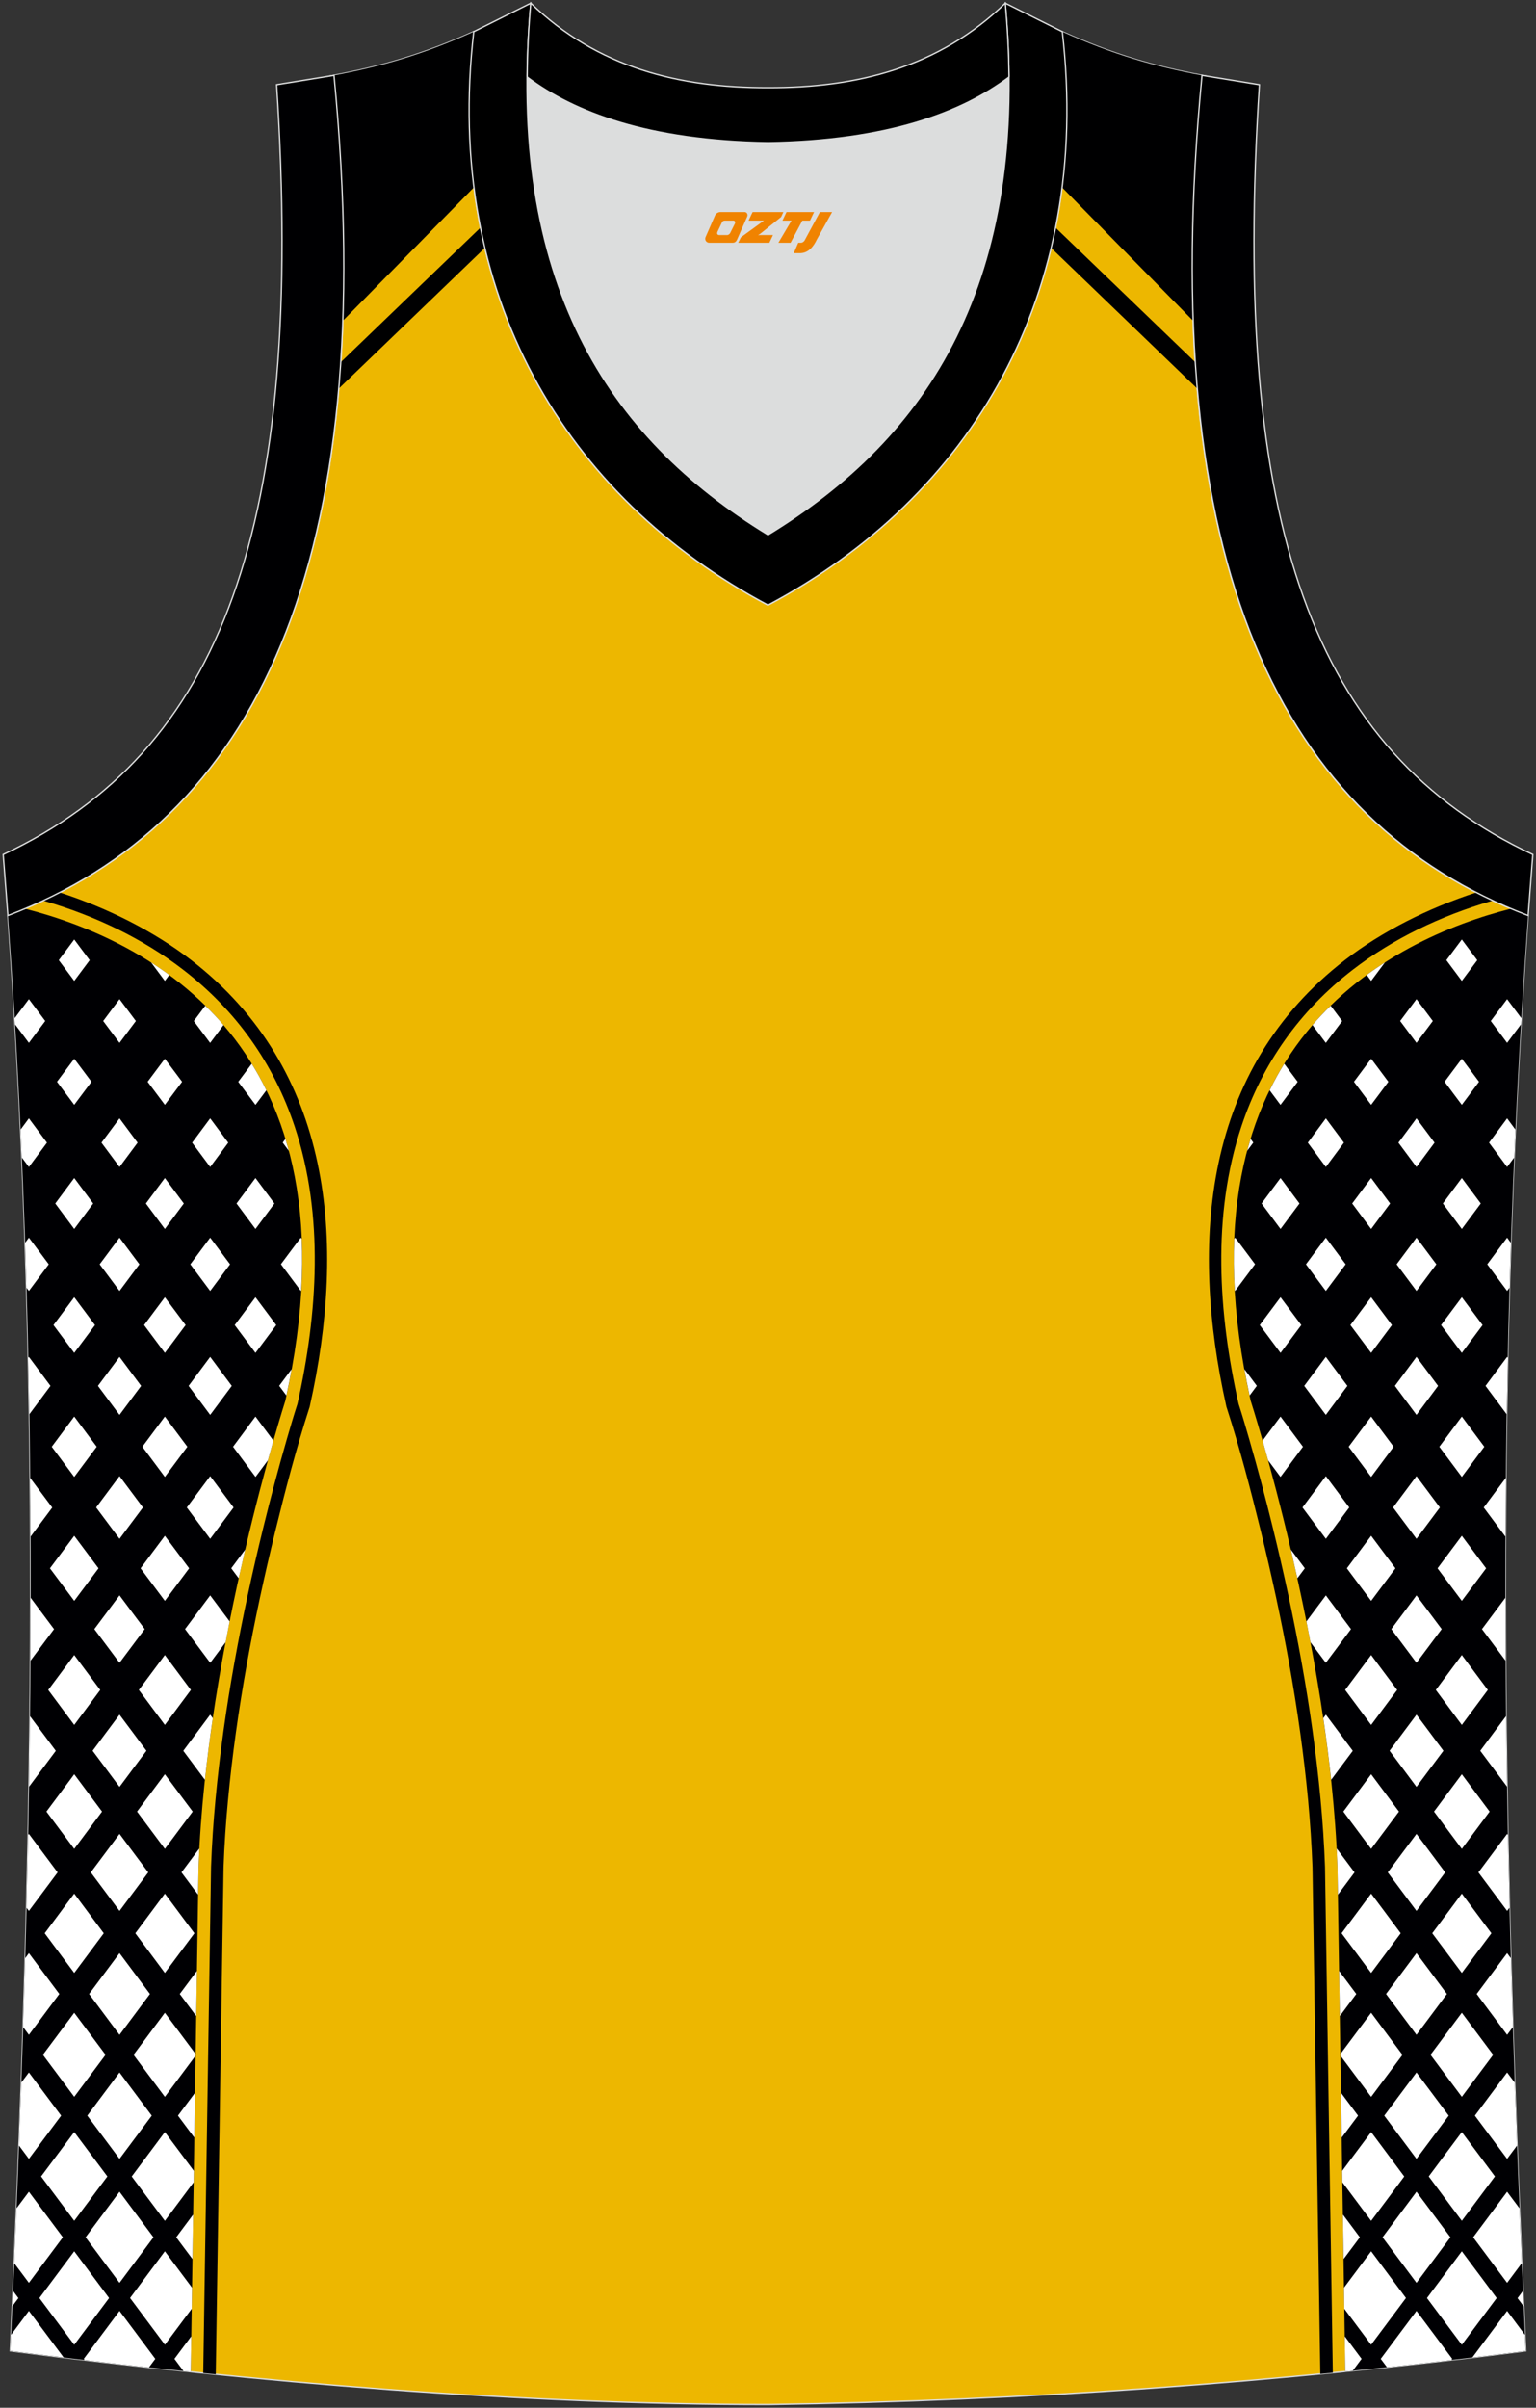 <?xml version="1.0" encoding="utf-8"?>
<!-- Generator: Adobe Illustrator 16.0.0, SVG Export Plug-In . SVG Version: 6.00 Build 0)  -->
<!DOCTYPE svg PUBLIC "-//W3C//DTD SVG 1.1//EN" "http://www.w3.org/Graphics/SVG/1.1/DTD/svg11.dtd">
<svg xmlns="http://www.w3.org/2000/svg" xmlns:xlink="http://www.w3.org/1999/xlink" version="1.1" id="图层_1" x="0px" y="0px" width="340.16px" height="532.91px" viewBox="0 0 340.16 532.91" enable-background="new 0 0 340.16 532.91" xml:space="preserve">
<rect x="0" y="0" width="340.16" height="532.91" fill="#333333" stroke="none"/>
<g>
	<path fill="#EDB700" stroke="#DCDDDD" stroke-width="0.3" stroke-miterlimit="22.926" d="M170.06,532.2c0.02,0,0.03,0,0.05,0   H170.06L170.06,532.2L170.06,532.2z M170.11,532.2c57.4-0.83,113.01-4.88,167.77-11.87c-4.79-104.03-7.35-208.91,0.52-317.69h-0.01   c-54.56-20.79-82.7-77.28-72.23-185.96h0.02c-10.65-2-19.75-4.62-30.94-9.67c6.7,58.04-20.2,103-65.17,126.92   C125.1,110.01,98.2,65.04,104.9,7.01c-11.19,5.04-20.28,7.67-30.94,9.67h0.02C84.46,125.36,56.31,181.85,1.76,202.64H1.75   c7.87,108.78,5.32,213.65,0.53,317.69C56.61,527.27,115.38,532.2,170.11,532.2z"/>
	<path fill="#000003" d="M49.51,413.3l-1.73,112.22c-0.92-0.09-1.84-0.19-2.77-0.28l1.73-112.01c0.18-5.01,0.52-10.01,0.99-15.01   c1.88-20.14,5.74-40.4,10.56-60.04c1.62-6.61,3.37-13.2,5.26-19.74c0.73-2.53,1.48-5.08,2.29-7.59l0.04-0.12l0.03-0.13   c4.44-19.9,5.89-41.59-0.63-61.21c-4.66-14.03-12.98-25.71-24.67-34.73c-9.02-6.96-19.54-11.93-30.44-15.15   c-0.2-0.06-0.39-0.12-0.59-0.17c1.24-0.58,2.46-1.18,3.67-1.8c10.62,3.45,20.86,8.61,29.06,14.93   c31.43,24.24,34.43,62.37,26.31,98.73l-0.06,0.25l-0.08,0.24c-2.86,8.86-5.29,18.12-7.5,27.14c-4.79,19.51-8.62,39.63-10.49,59.64   C50.02,403.42,49.68,408.36,49.51,413.3z"/>
	<path fill="#000003" d="M42.24,524.96l1.73-111.8C45.72,364.2,63.2,310.01,63.2,310.01l0,0c17.67-79.18-31.7-102.27-57.65-108.88   c-1.25,0.53-2.51,1.04-3.78,1.53H1.76C9.63,311.44,7.08,416.3,2.29,520.35C15.38,522.01,28.74,523.56,42.24,524.96z"/>
	<path fill="#000003" d="M290.66,413.3l1.73,112.13c0.92-0.09,1.85-0.18,2.77-0.27l-1.73-111.94c-0.18-5.01-0.52-10.01-0.99-15.01   c-1.88-20.14-5.74-40.4-10.56-60.04c-1.62-6.61-3.37-13.2-5.26-19.74c-0.73-2.53-1.48-5.08-2.29-7.59l-0.04-0.12l-0.03-0.13   c-4.44-19.9-5.89-41.59,0.63-61.21c4.66-14.03,12.98-25.71,24.67-34.73c9.03-6.96,19.54-11.93,30.45-15.15   c0.2-0.06,0.39-0.12,0.59-0.17c-1.24-0.58-2.46-1.18-3.67-1.8c-10.62,3.45-20.86,8.61-29.06,14.93   c-31.43,24.24-34.43,62.37-26.31,98.73l0.06,0.25l0.08,0.24c2.86,8.86,5.29,18.12,7.5,27.14c4.79,19.51,8.62,39.63,10.49,59.64   C290.14,403.42,290.48,408.36,290.66,413.3z"/>
	<path fill="#000003" d="M297.92,524.89l-1.73-111.73c-1.75-48.96-19.23-103.16-19.23-103.16l0,0   c-17.67-79.18,31.7-102.27,57.65-108.88c1.25,0.53,2.51,1.04,3.79,1.53h0.01c-7.87,108.78-5.31,213.65-0.52,317.69   C324.61,522.03,311.3,523.54,297.92,524.89z"/>
	<g>
		<g>
			<path fill="#FFFFFF" d="M6.4,511.48c1.32,1.77,2.64,3.54,3.96,5.3l3.74,5.01c-3.96-0.48-7.9-0.96-11.81-1.46     c0.05-1.19,0.11-2.37,0.16-3.56L6.4,511.48z"/>
			<path fill="#FFFFFF" d="M26.47,511.48c1.32,1.77,2.64,3.54,3.96,5.3c1.32,1.77,2.64,3.54,3.96,5.31l-1.4,1.88     c-4.77-0.52-9.51-1.06-14.24-1.62l-0.2-0.26c1.32-1.77,2.64-3.54,3.96-5.31C23.83,515.03,25.15,513.26,26.47,511.48z"/>
			<path fill="#FFFFFF" d="M40.64,524.79l-2.01-2.7l3.73-5l-0.12,7.87C41.71,524.9,41.17,524.85,40.64,524.79z"/>
		</g>
		<g>
			<path fill="#FFFFFF" d="M2.88,507.03l1.2,1.61l-1.35,1.81C2.78,509.3,2.83,508.17,2.88,507.03z"/>
			<path fill="#FFFFFF" d="M16.44,498.28c1.29,1.72,2.57,3.45,3.86,5.17s2.57,3.45,3.86,5.18c-1.29,1.72-2.57,3.45-3.86,5.17     c-1.29,1.72-2.57,3.45-3.86,5.17c-1.29-1.72-2.57-3.45-3.86-5.17c-1.29-1.72-2.57-3.45-3.86-5.17c1.29-1.73,2.57-3.45,3.86-5.18     C13.87,501.72,15.15,500.02,16.44,498.28z"/>
			<path fill="#FFFFFF" d="M36.51,498.28c1.29,1.72,2.57,3.45,3.86,5.17l2.16,2.89l-0.07,4.66l-2.08,2.79     c-1.29,1.72-2.57,3.45-3.86,5.17c-1.29-1.72-2.57-3.45-3.86-5.17c-1.29-1.72-2.57-3.45-3.86-5.17c1.29-1.73,2.57-3.45,3.86-5.18     C33.94,501.73,35.22,500.02,36.51,498.28z"/>
		</g>
		<g>
			<path fill="#FFFFFF" d="M6.4,485.1c1.25,1.68,2.51,3.36,3.76,5.04s2.51,3.36,3.76,5.04c-1.25,1.68-2.51,3.36-3.76,5.04     s-2.51,3.36-3.76,5.04l-3.25-4.35c0.17-4.05,0.34-8.1,0.51-12.15L6.4,485.1z"/>
			<path fill="#FFFFFF" d="M26.47,485.1c1.25,1.68,2.51,3.36,3.76,5.04s2.51,3.36,3.76,5.04c-1.25,1.68-2.51,3.36-3.76,5.04     s-2.51,3.36-3.76,5.04c-1.25-1.68-2.51-3.36-3.76-5.04s-2.51-3.36-3.76-5.04c1.25-1.68,2.51-3.36,3.76-5.04     S25.22,486.77,26.47,485.1z"/>
			<path fill="#FFFFFF" d="M42.63,500.01c-1.2-1.61-2.4-3.22-3.61-4.83c1.25-1.68,2.51-3.36,3.76-5.04L42.63,500.01z"/>
		</g>
		<g>
			<path fill="#FFFFFF" d="M16.44,471.89c1.22,1.64,2.44,3.28,3.67,4.91c1.22,1.64,2.44,3.27,3.67,4.91     c-1.22,1.64-2.44,3.28-3.67,4.91c-1.22,1.64-2.44,3.28-3.67,4.91c-1.22-1.64-2.44-3.28-3.67-4.91c-1.22-1.64-2.44-3.28-3.67-4.91     c1.22-1.64,2.44-3.28,3.67-4.91C13.99,475.17,15.21,473.53,16.44,471.89z"/>
			<path fill="#FFFFFF" d="M36.51,471.89c1.22,1.64,2.44,3.28,3.67,4.91l2.75,3.69l-0.04,2.5l-2.71,3.64     c-1.22,1.64-2.44,3.28-3.67,4.91c-1.22-1.64-2.44-3.28-3.67-4.91c-1.23-1.63-2.44-3.28-3.67-4.91c1.22-1.64,2.44-3.28,3.67-4.91     C34.07,475.17,35.29,473.53,36.51,471.89z"/>
		</g>
		<g>
			<path fill="#FFFFFF" d="M6.4,458.7c1.19,1.59,2.38,3.19,3.57,4.78s2.38,3.19,3.57,4.78c-1.19,1.59-2.38,3.19-3.57,4.78     s-2.38,3.19-3.57,4.78l-2.19-2.94c0.18-4.64,0.35-9.29,0.51-13.94L6.4,458.7z"/>
			<path fill="#FFFFFF" d="M26.47,458.7c1.19,1.59,2.38,3.19,3.57,4.78c1.19,1.59,2.38,3.19,3.57,4.78     c-1.19,1.59-2.38,3.19-3.57,4.78c-1.19,1.59-2.38,3.19-3.57,4.78c-1.19-1.59-2.38-3.19-3.57-4.78c-1.19-1.59-2.38-3.19-3.57-4.78     c1.19-1.6,2.38-3.19,3.57-4.78C24.09,461.88,25.28,460.28,26.47,458.7z"/>
			<path fill="#FFFFFF" d="M43.04,473.12l-0.06-0.08c-1.19-1.59-2.38-3.19-3.57-4.78c1.19-1.6,2.38-3.19,3.57-4.78l0.22-0.29     L43.04,473.12z"/>
		</g>
		<g>
			<path fill="#FFFFFF" d="M16.44,445.49c1.16,1.55,2.31,3.1,3.47,4.65c1.16,1.55,2.31,3.1,3.47,4.65c-1.16,1.55-2.31,3.1-3.47,4.65     c-1.16,1.55-2.31,3.1-3.47,4.65c-1.16-1.55-2.31-3.1-3.47-4.65c-1.16-1.55-2.31-3.1-3.47-4.65c1.16-1.55,2.31-3.1,3.47-4.65     C14.13,448.6,15.28,447.04,16.44,445.49z"/>
			<path fill="#FFFFFF" d="M36.51,445.49c1.16,1.55,2.31,3.1,3.47,4.65c1.12,1.5,2.23,2.99,3.35,4.49l-0.01,0.34l-3.34,4.48     c-1.16,1.55-2.31,3.1-3.47,4.65c-1.16-1.55-2.31-3.1-3.47-4.65c-1.16-1.55-2.31-3.1-3.47-4.65c1.16-1.55,2.31-3.1,3.47-4.65     C34.2,448.6,35.35,447.04,36.51,445.49z"/>
		</g>
		<g>
			<path fill="#FFFFFF" d="M6.4,432.29c1.12,1.51,2.25,3.01,3.37,4.52c1.12,1.51,2.25,3.01,3.37,4.52     c-1.12,1.51-2.25,3.01-3.37,4.52c-1.12,1.51-2.25,3.01-3.37,4.52l-1.27-1.7c0.16-5.09,0.32-10.19,0.46-15.28L6.4,432.29z"/>
			<path fill="#FFFFFF" d="M26.47,432.29c1.12,1.51,2.25,3.01,3.37,4.52c1.12,1.51,2.25,3.01,3.37,4.52     c-1.12,1.51-2.25,3.01-3.37,4.52c-1.12,1.51-2.25,3.01-3.37,4.52c-1.12-1.51-2.25-3.01-3.37-4.52s-2.25-3.01-3.37-4.52     c1.12-1.51,2.25-3.01,3.37-4.52C24.22,435.31,25.35,433.8,26.47,432.29z"/>
			<path fill="#FFFFFF" d="M43.46,446.23l-0.28-0.38c-1.12-1.51-2.25-3.01-3.37-4.52c1.12-1.51,2.25-3.01,3.37-4.52l0.44-0.59     L43.46,446.23z"/>
		</g>
		<g>
			<path fill="#FFFFFF" d="M16.44,419.11c1.09,1.46,2.18,2.93,3.27,4.39c1.09,1.46,2.18,2.93,3.27,4.39     c-1.09,1.46-2.18,2.92-3.27,4.39c-1.09,1.46-2.18,2.92-3.27,4.39c-1.09-1.46-2.18-2.93-3.27-4.39c-1.09-1.46-2.18-2.93-3.27-4.39     c1.09-1.46,2.18-2.93,3.27-4.39C14.25,422.03,15.34,420.56,16.44,419.11z"/>
			<path fill="#FFFFFF" d="M36.51,419.11c1.09,1.46,2.18,2.93,3.27,4.39c1.09,1.46,2.18,2.93,3.27,4.39     c-1.09,1.46-2.18,2.92-3.27,4.39c-1.09,1.46-2.18,2.92-3.27,4.39c-1.09-1.46-2.18-2.93-3.27-4.39c-1.09-1.46-2.18-2.93-3.27-4.39     c1.09-1.46,2.18-2.93,3.27-4.39C34.33,422.03,35.42,420.56,36.51,419.11z"/>
		</g>
		<g>
			<path fill="#FFFFFF" d="M6.4,405.9c1.06,1.42,2.12,2.84,3.18,4.26c1.06,1.42,2.12,2.84,3.18,4.26c-1.06,1.42-2.12,2.84-3.18,4.26     c-1.06,1.42-2.12,2.84-3.18,4.26l-0.52-0.7c0.13-5.37,0.25-10.74,0.36-16.11L6.4,405.9z"/>
			<path fill="#FFFFFF" d="M26.47,405.9c1.06,1.42,2.12,2.84,3.18,4.26c1.06,1.42,2.12,2.84,3.18,4.26     c-1.06,1.42-2.12,2.84-3.18,4.26c-1.06,1.42-2.12,2.84-3.18,4.26c-1.06-1.42-2.12-2.84-3.18-4.26c-1.06-1.42-2.12-2.84-3.18-4.26     c1.06-1.42,2.12-2.84,3.18-4.26C24.35,408.74,25.41,407.32,26.47,405.9z"/>
			<path fill="#FFFFFF" d="M43.87,419.35l-0.5-0.67c-1.06-1.42-2.12-2.84-3.18-4.26c1.06-1.42,2.12-2.84,3.18-4.26l0.78-1.04     c-0.07,1.35-0.13,2.7-0.18,4.04L43.87,419.35z"/>
		</g>
		<g>
			<path fill="#FFFFFF" d="M16.44,392.7c1.03,1.38,2.05,2.75,3.08,4.13c1.03,1.38,2.05,2.75,3.08,4.13     c-1.03,1.38-2.05,2.75-3.08,4.13c-1.03,1.38-2.05,2.75-3.08,4.13c-1.03-1.38-2.05-2.75-3.08-4.13c-1.03-1.38-2.05-2.75-3.08-4.13     c1.03-1.38,2.05-2.75,3.08-4.13C14.38,395.45,15.41,394.09,16.44,392.7z"/>
			<path fill="#FFFFFF" d="M36.51,392.7c1.03,1.38,2.05,2.75,3.08,4.13c1.03,1.38,2.05,2.75,3.08,4.13     c-1.03,1.38-2.05,2.75-3.08,4.13c-1.03,1.38-2.05,2.75-3.08,4.13c-1.03-1.38-2.05-2.75-3.08-4.13c-1.03-1.38-2.05-2.75-3.08-4.13     c1.03-1.38,2.05-2.75,3.08-4.13C34.46,395.45,35.48,394.09,36.51,392.7z"/>
		</g>
		<g>
			<path fill="#FFFFFF" d="M6.64,379.84c0.91,1.22,1.83,2.45,2.74,3.67c0.99,1.33,1.99,2.66,2.98,4c-0.99,1.33-1.99,2.66-2.98,3.99     l-2.95,3.96C6.51,390.26,6.58,385.04,6.64,379.84z"/>
			<path fill="#FFFFFF" d="M26.47,379.51c0.99,1.33,1.99,2.66,2.98,3.99c0.99,1.33,1.99,2.66,2.98,4c-0.99,1.33-1.99,2.66-2.98,3.99     s-1.99,2.66-2.98,4c-0.99-1.33-1.99-2.66-2.98-4c-0.99-1.33-1.99-2.66-2.98-3.99c0.99-1.33,1.99-2.66,2.98-4     C24.48,382.18,25.48,380.85,26.47,379.51z"/>
			<path fill="#FFFFFF" d="M46.55,379.51l0.57,0.77c-0.66,4.5-1.25,9.06-1.74,13.65l-1.81-2.43c-0.99-1.33-1.99-2.66-2.98-3.99     c0.99-1.33,1.99-2.66,2.98-4C44.56,382.17,45.55,380.85,46.55,379.51z"/>
		</g>
		<g>
			<path fill="#FFFFFF" d="M16.44,366.31c0.96,1.29,1.92,2.58,2.88,3.87c0.96,1.29,1.92,2.58,2.88,3.86     c-0.96,1.29-1.92,2.58-2.88,3.87c-0.96,1.29-1.92,2.58-2.88,3.87c-0.96-1.29-1.92-2.58-2.88-3.87c-0.96-1.29-1.92-2.58-2.88-3.87     c0.96-1.29,1.92-2.57,2.88-3.86C14.51,368.88,15.47,367.6,16.44,366.31z"/>
			<path fill="#FFFFFF" d="M36.51,366.31c0.96,1.29,1.92,2.58,2.88,3.87c0.96,1.29,1.92,2.58,2.88,3.86     c-0.96,1.29-1.92,2.58-2.88,3.87c-0.96,1.29-1.92,2.58-2.88,3.87c-0.96-1.29-1.92-2.58-2.88-3.87c-0.96-1.29-1.92-2.58-2.88-3.87     c0.96-1.29,1.92-2.57,2.88-3.86C34.59,368.89,35.55,367.6,36.51,366.31z"/>
		</g>
		<g>
			<path fill="#FFFFFF" d="M6.8,353.65l2.38,3.2c0.93,1.24,1.86,2.49,2.79,3.73c-0.93,1.24-1.86,2.49-2.79,3.73l-2.44,3.27     C6.78,362.95,6.79,358.29,6.8,353.65z"/>
			<path fill="#FFFFFF" d="M26.47,353.11c0.93,1.25,1.86,2.49,2.79,3.73s1.86,2.49,2.79,3.73c-0.93,1.24-1.86,2.49-2.79,3.73     s-1.86,2.49-2.79,3.73c-0.93-1.24-1.86-2.49-2.79-3.73c-0.93-1.25-1.86-2.49-2.79-3.73c0.93-1.24,1.86-2.49,2.79-3.73     S25.54,354.36,26.47,353.11z"/>
			<path fill="#FFFFFF" d="M46.55,353.11c0.93,1.25,1.86,2.49,2.79,3.73l1.52,2.03c-0.3,1.52-0.6,3.05-0.89,4.6l-0.62,0.83     c-0.93,1.24-1.86,2.49-2.79,3.73c-0.93-1.24-1.86-2.49-2.79-3.73c-0.93-1.25-1.86-2.49-2.79-3.73c0.93-1.24,1.86-2.49,2.79-3.73     C44.69,355.61,45.62,354.36,46.55,353.11z"/>
		</g>
		<g>
			<path fill="#FFFFFF" d="M16.44,339.92c0.9,1.2,1.79,2.4,2.69,3.6c0.9,1.2,1.79,2.4,2.69,3.6c-0.9,1.2-1.79,2.4-2.69,3.6     c-0.9,1.2-1.79,2.4-2.69,3.6c-0.9-1.2-1.79-2.4-2.69-3.6c-0.9-1.2-1.79-2.4-2.69-3.6c0.9-1.2,1.79-2.4,2.69-3.6     C14.64,342.31,15.54,341.11,16.44,339.92z"/>
			<path fill="#FFFFFF" d="M36.51,339.92c0.9,1.2,1.79,2.4,2.69,3.6c0.9,1.2,1.79,2.4,2.69,3.6c-0.9,1.2-1.79,2.4-2.69,3.6     c-0.9,1.2-1.79,2.4-2.69,3.6c-0.9-1.2-1.79-2.4-2.69-3.6c-0.9-1.2-1.79-2.4-2.69-3.6c0.9-1.2,1.79-2.4,2.69-3.6     C34.72,342.31,35.61,341.11,36.51,339.92z"/>
			<path fill="#FFFFFF" d="M52.86,349.32l-1.65-2.21c0.9-1.2,1.79-2.4,2.69-3.6l0.4-0.54C53.82,345.03,53.34,347.15,52.86,349.32z"/>
		</g>
		<g>
			<path fill="#FFFFFF" d="M6.68,327.11l2.3,3.09c0.86,1.16,1.73,2.31,2.59,3.47c-0.86,1.16-1.73,2.32-2.59,3.47l-2.21,2.96     C6.76,335.77,6.73,331.44,6.68,327.11z"/>
			<path fill="#FFFFFF" d="M26.47,326.71c0.86,1.16,1.73,2.31,2.59,3.47s1.73,2.31,2.59,3.47c-0.86,1.16-1.73,2.32-2.59,3.47     c-0.86,1.16-1.73,2.31-2.59,3.47c-0.86-1.16-1.73-2.31-2.59-3.47s-1.73-2.31-2.59-3.47c0.86-1.16,1.73-2.31,2.59-3.47     C24.75,329.03,25.61,327.87,26.47,326.71z"/>
			<path fill="#FFFFFF" d="M46.55,326.71c0.86,1.16,1.73,2.31,2.59,3.47s1.73,2.31,2.59,3.47c-0.86,1.16-1.73,2.32-2.59,3.47     c-0.86,1.16-1.73,2.31-2.59,3.47c-0.86-1.16-1.73-2.31-2.59-3.47c-0.86-1.16-1.73-2.31-2.59-3.47c0.86-1.16,1.73-2.31,2.59-3.47     C44.82,329.03,45.68,327.87,46.55,326.71z"/>
		</g>
		<g>
			<path fill="#FFFFFF" d="M16.44,313.53c0.83,1.11,1.66,2.23,2.49,3.34s1.66,2.23,2.49,3.34c-0.83,1.11-1.66,2.23-2.49,3.34     s-1.66,2.23-2.49,3.34c-0.83-1.11-1.66-2.23-2.49-3.34c-0.83-1.12-1.66-2.23-2.49-3.34c0.83-1.11,1.66-2.23,2.49-3.34     S15.61,314.63,16.44,313.53z"/>
			<path fill="#FFFFFF" d="M36.51,313.53c0.83,1.11,1.66,2.23,2.49,3.34s1.66,2.23,2.49,3.34c-0.83,1.11-1.66,2.23-2.49,3.34     s-1.66,2.23-2.49,3.34c-0.83-1.11-1.66-2.23-2.49-3.34c-0.83-1.12-1.66-2.23-2.49-3.34c0.83-1.11,1.66-2.23,2.49-3.34     C34.85,315.74,35.68,314.63,36.51,313.53z"/>
			<path fill="#FFFFFF" d="M56.58,313.53c0.83,1.11,1.66,2.23,2.49,3.34l1.48,1.98c-0.38,1.33-0.79,2.78-1.22,4.36l-0.25,0.34     c-0.83,1.11-1.66,2.23-2.49,3.34c-0.83-1.11-1.66-2.23-2.49-3.34c-0.83-1.12-1.66-2.23-2.49-3.34c0.83-1.11,1.66-2.23,2.49-3.34     C54.92,315.74,55.75,314.63,56.58,313.53z"/>
		</g>
		<g>
			<path fill="#FFFFFF" d="M6.4,300.32c0.8,1.07,1.6,2.14,2.39,3.21c0.79,1.07,1.6,2.14,2.39,3.21c-0.8,1.07-1.6,2.14-2.39,3.21     c-0.76,1.02-1.53,2.05-2.29,3.07c-0.07-4.17-0.15-8.34-0.24-12.52L6.4,300.32z"/>
			<path fill="#FFFFFF" d="M26.47,300.32c0.8,1.07,1.6,2.14,2.39,3.21c0.8,1.07,1.6,2.14,2.39,3.21c-0.8,1.07-1.6,2.14-2.39,3.21     c-0.8,1.07-1.6,2.14-2.39,3.21c-0.8-1.07-1.6-2.14-2.39-3.21c-0.8-1.07-1.6-2.14-2.39-3.21c0.8-1.07,1.6-2.14,2.39-3.21     C24.87,302.46,25.68,301.39,26.47,300.32z"/>
			<path fill="#FFFFFF" d="M46.55,300.32c0.8,1.07,1.6,2.14,2.39,3.21c0.8,1.07,1.6,2.14,2.39,3.21c-0.8,1.07-1.6,2.14-2.39,3.21     c-0.8,1.07-1.6,2.14-2.39,3.21c-0.8-1.07-1.6-2.14-2.39-3.21c-0.8-1.07-1.6-2.14-2.39-3.21c0.8-1.07,1.6-2.14,2.39-3.21     C44.95,302.46,45.75,301.39,46.55,300.32z"/>
			<path fill="#FFFFFF" d="M63.43,308.88l-1.6-2.15c0.8-1.07,1.6-2.14,2.39-3.21l0.37-0.49C64.25,304.95,63.86,306.9,63.43,308.88z"/>
		</g>
		<g>
			<path fill="#FFFFFF" d="M16.44,287.12c0.77,1.03,1.53,2.05,2.3,3.08c0.77,1.03,1.53,2.05,2.3,3.08c-0.77,1.03-1.53,2.05-2.3,3.08     c-0.77,1.03-1.53,2.05-2.3,3.08c-0.77-1.03-1.53-2.05-2.3-3.08c-0.77-1.03-1.53-2.05-2.3-3.08c0.77-1.03,1.53-2.05,2.3-3.08     C14.9,289.18,15.67,288.15,16.44,287.12z"/>
			<path fill="#FFFFFF" d="M36.51,287.12c0.77,1.03,1.53,2.05,2.3,3.08s1.53,2.05,2.3,3.08c-0.77,1.03-1.53,2.05-2.3,3.08     c-0.77,1.03-1.53,2.05-2.3,3.08c-0.77-1.03-1.53-2.05-2.3-3.08c-0.77-1.03-1.53-2.05-2.3-3.08c0.77-1.03,1.53-2.05,2.3-3.08     C34.98,289.18,35.74,288.15,36.51,287.12z"/>
			<path fill="#FFFFFF" d="M56.58,287.12c0.77,1.03,1.53,2.05,2.3,3.08s1.53,2.05,2.3,3.08c-0.77,1.03-1.53,2.05-2.3,3.08     c-0.77,1.03-1.53,2.05-2.3,3.08c-0.77-1.03-1.53-2.05-2.3-3.08c-0.77-1.03-1.53-2.05-2.3-3.08c0.77-1.03,1.53-2.05,2.3-3.08     C55.05,289.18,55.82,288.15,56.58,287.12z"/>
		</g>
		<g>
			<path fill="#FFFFFF" d="M6.4,273.93c0.73,0.98,1.47,1.96,2.2,2.95c0.73,0.98,1.47,1.96,2.2,2.95c-0.73,0.98-1.47,1.96-2.2,2.95     c-0.73,0.98-1.47,1.96-2.2,2.95l-0.52-0.7c-0.1-3.32-0.2-6.64-0.31-9.97L6.4,273.93z"/>
			<path fill="#FFFFFF" d="M26.47,273.93c0.73,0.98,1.47,1.96,2.2,2.95s1.47,1.96,2.2,2.95c-0.73,0.98-1.47,1.96-2.2,2.95     s-1.47,1.96-2.2,2.95c-0.73-0.98-1.47-1.96-2.2-2.95s-1.47-1.96-2.2-2.95c0.73-0.98,1.47-1.96,2.2-2.95     S25.74,274.91,26.47,273.93z"/>
			<path fill="#FFFFFF" d="M46.55,273.93c0.73,0.98,1.47,1.96,2.2,2.95c0.73,0.98,1.47,1.96,2.2,2.95c-0.73,0.98-1.47,1.96-2.2,2.95     c-0.73,0.98-1.47,1.96-2.2,2.95c-0.73-0.98-1.47-1.96-2.2-2.95c-0.73-0.98-1.47-1.96-2.2-2.95c0.73-0.98,1.47-1.96,2.2-2.95     C45.08,275.89,45.81,274.91,46.55,273.93z"/>
			<path fill="#FFFFFF" d="M66.62,273.93l0.2,0.27c0.15,3.62,0.12,7.41-0.11,11.38l-0.1,0.13c-0.73-0.98-1.47-1.96-2.2-2.95     c-0.73-0.99-1.47-1.96-2.2-2.95c0.73-0.98,1.47-1.96,2.2-2.95C65.14,275.86,65.89,274.91,66.62,273.93z"/>
		</g>
		<g>
			<path fill="#FFFFFF" d="M16.44,260.73c0.7,0.94,1.4,1.88,2.1,2.82c0.7,0.94,1.4,1.88,2.1,2.82c-0.7,0.94-1.4,1.88-2.1,2.82     c-0.7,0.94-1.4,1.88-2.1,2.82c-0.7-0.94-1.4-1.88-2.1-2.82c-0.7-0.94-1.4-1.88-2.1-2.82c0.7-0.94,1.4-1.88,2.1-2.82     C15.04,262.61,15.74,261.68,16.44,260.73z"/>
			<path fill="#FFFFFF" d="M36.51,260.73c0.7,0.94,1.4,1.88,2.1,2.82c0.7,0.94,1.4,1.88,2.1,2.82c-0.7,0.94-1.4,1.88-2.1,2.82     c-0.7,0.94-1.4,1.88-2.1,2.82c-0.7-0.94-1.4-1.88-2.1-2.82c-0.7-0.94-1.4-1.88-2.1-2.82c0.7-0.94,1.4-1.88,2.1-2.82     C35.11,262.6,35.81,261.68,36.51,260.73z"/>
			<path fill="#FFFFFF" d="M56.58,260.73c0.7,0.94,1.4,1.88,2.1,2.82c0.7,0.94,1.4,1.88,2.1,2.82c-0.7,0.94-1.4,1.88-2.1,2.82     c-0.7,0.94-1.4,1.88-2.1,2.82c-0.7-0.94-1.4-1.88-2.1-2.82c-0.7-0.94-1.4-1.88-2.1-2.82c0.7-0.94,1.4-1.88,2.1-2.82     C55.18,262.6,55.88,261.68,56.58,260.73z"/>
		</g>
		<g>
			<path fill="#FFFFFF" d="M6.4,247.53c0.67,0.9,1.34,1.79,2,2.69c0.66,0.9,1.34,1.79,2,2.69c-0.67,0.9-1.33,1.79-2,2.69     c-0.67,0.9-1.34,1.79-2,2.69l-1.56-2.09c-0.09-2.06-0.18-4.13-0.28-6.19C5.17,249.18,5.79,248.35,6.4,247.53z"/>
			<path fill="#FFFFFF" d="M26.47,247.53c0.67,0.9,1.34,1.79,2,2.69c0.67,0.9,1.34,1.79,2,2.69c-0.67,0.9-1.34,1.79-2,2.69     c-0.67,0.9-1.34,1.79-2,2.69c-0.67-0.9-1.33-1.79-2-2.69c-0.67-0.9-1.34-1.79-2-2.69c0.67-0.9,1.34-1.79,2-2.69     C25.14,249.32,25.8,248.43,26.47,247.53z"/>
			<path fill="#FFFFFF" d="M46.55,247.53c0.67,0.9,1.34,1.79,2,2.69c0.66,0.9,1.34,1.79,2,2.69c-0.67,0.9-1.33,1.79-2,2.69     c-0.67,0.9-1.34,1.79-2,2.69c-0.67-0.9-1.34-1.79-2-2.69c-0.67-0.9-1.34-1.79-2-2.69c0.67-0.9,1.34-1.79,2-2.69     C45.21,249.32,45.88,248.43,46.55,247.53z"/>
			<path fill="#FFFFFF" d="M63.96,254.7l-1.35-1.81l0.6-0.81C63.48,252.95,63.72,253.82,63.96,254.7z"/>
		</g>
		<g>
			<path fill="#FFFFFF" d="M16.44,234.33c0.64,0.85,1.27,1.7,1.91,2.55c0.64,0.85,1.27,1.7,1.91,2.55c-0.63,0.85-1.27,1.7-1.91,2.55     s-1.27,1.7-1.91,2.55c-0.64-0.85-1.27-1.7-1.91-2.55c-0.64-0.85-1.27-1.7-1.91-2.55c0.64-0.85,1.27-1.7,1.91-2.55     C15.17,236.03,15.8,235.18,16.44,234.33z"/>
			<path fill="#FFFFFF" d="M36.51,234.33c0.64,0.85,1.27,1.7,1.91,2.55c0.64,0.85,1.27,1.7,1.91,2.55c-0.63,0.85-1.27,1.7-1.91,2.55     c-0.63,0.85-1.27,1.7-1.91,2.55c-0.64-0.85-1.27-1.7-1.91-2.55s-1.27-1.7-1.91-2.55c0.64-0.85,1.27-1.7,1.91-2.55     C35.24,236.03,35.87,235.18,36.51,234.33z"/>
			<path fill="#FFFFFF" d="M58.99,241.32l-0.5,0.67c-0.64,0.85-1.27,1.7-1.91,2.55c-0.64-0.85-1.27-1.7-1.91-2.55     c-0.64-0.85-1.27-1.7-1.91-2.55c0.64-0.85,1.27-1.7,1.91-2.55l1.08-1.45C56.91,237.3,57.99,239.26,58.99,241.32z"/>
		</g>
		<g>
			<path fill="#FFFFFF" d="M6.4,221.14c0.6,0.81,1.21,1.62,1.81,2.42c0.6,0.81,1.21,1.62,1.81,2.42c-0.6,0.81-1.21,1.62-1.81,2.42     c-0.6,0.81-1.21,1.62-1.81,2.42c-0.6-0.81-1.21-1.62-1.81-2.42l-1.26-1.68c-0.03-0.46-0.05-0.91-0.08-1.37     c0.45-0.6,0.89-1.19,1.34-1.79C5.19,222.75,5.8,221.94,6.4,221.14z"/>
			<path fill="#FFFFFF" d="M26.47,221.14c0.6,0.81,1.21,1.62,1.81,2.42c0.6,0.81,1.21,1.62,1.81,2.42c-0.6,0.81-1.21,1.62-1.81,2.42     c-0.6,0.81-1.21,1.62-1.81,2.42c-0.6-0.81-1.21-1.62-1.81-2.42c-0.6-0.81-1.21-1.62-1.81-2.42c0.6-0.81,1.21-1.62,1.81-2.42     C25.27,222.75,25.87,221.94,26.47,221.14z"/>
			<path fill="#FFFFFF" d="M49.5,226.87l-1.15,1.54c-0.6,0.81-1.21,1.62-1.81,2.42c-0.6-0.81-1.21-1.62-1.81-2.42     c-0.6-0.81-1.2-1.62-1.81-2.42c0.6-0.81,1.21-1.62,1.81-2.42l0.73-0.98C46.85,223.93,48.2,225.36,49.5,226.87z"/>
		</g>
		<g>
			<path fill="#FFFFFF" d="M16.44,207.94c0.57,0.76,1.14,1.53,1.71,2.29c0.57,0.76,1.14,1.53,1.71,2.29     c-0.57,0.76-1.14,1.53-1.71,2.29c-0.57,0.76-1.14,1.53-1.71,2.29c-0.57-0.76-1.14-1.53-1.71-2.29c-0.57-0.76-1.14-1.53-1.71-2.29     c0.57-0.76,1.14-1.53,1.71-2.29C15.3,209.47,15.87,208.7,16.44,207.94z"/>
			<path fill="#FFFFFF" d="M37.49,215.79l-0.98,1.31c-0.57-0.76-1.14-1.53-1.71-2.29l-1.34-1.8     C34.81,213.89,36.16,214.81,37.49,215.79z"/>
		</g>
	</g>
	<g>
		<g>
			<path fill="#FFFFFF" d="M333.76,511.48c-1.32,1.77-2.64,3.54-3.96,5.3l-3.74,5.01c3.94-0.47,7.88-0.96,11.81-1.46     c-0.05-1.18-0.11-2.37-0.16-3.55L333.76,511.48z"/>
			<path fill="#FFFFFF" d="M313.69,511.48c-1.32,1.77-2.64,3.54-3.96,5.3c-1.32,1.77-2.64,3.54-3.96,5.31l1.38,1.84     c4.76-0.51,9.52-1.04,14.27-1.59l0.19-0.25c-1.32-1.77-2.64-3.54-3.96-5.31C316.33,515.03,315.01,513.26,313.69,511.48z"/>
			<path fill="#FFFFFF" d="M299.57,524.72l1.96-2.63l-3.73-5l0.12,7.8C298.47,524.84,299.02,524.78,299.57,524.72z"/>
		</g>
		<g>
			<path fill="#FFFFFF" d="M337.28,507.03l-1.21,1.62l1.36,1.82C337.38,509.3,337.33,508.17,337.28,507.03z"/>
			<path fill="#FFFFFF" d="M323.73,498.28c-1.29,1.72-2.57,3.45-3.86,5.17c-1.29,1.72-2.57,3.45-3.86,5.18     c1.29,1.72,2.57,3.45,3.86,5.17c1.29,1.72,2.57,3.45,3.86,5.17c1.29-1.72,2.57-3.45,3.86-5.17c1.29-1.72,2.57-3.45,3.86-5.17     c-1.29-1.73-2.57-3.45-3.86-5.18C326.3,501.72,325.01,500.02,323.73,498.28z"/>
			<path fill="#FFFFFF" d="M303.65,498.28c-1.29,1.72-2.57,3.45-3.86,5.17l-2.16,2.89l0.07,4.66l2.08,2.79     c1.29,1.72,2.57,3.45,3.86,5.17c1.29-1.72,2.57-3.45,3.86-5.17c1.29-1.72,2.57-3.45,3.86-5.17c-1.29-1.73-2.57-3.45-3.86-5.18     C306.21,501.71,304.94,500.02,303.65,498.28z"/>
		</g>
		<g>
			<path fill="#FFFFFF" d="M333.76,485.1c-1.25,1.68-2.51,3.36-3.76,5.04c-1.26,1.68-2.51,3.36-3.76,5.04     c1.25,1.68,2.51,3.36,3.76,5.04s2.51,3.36,3.76,5.04l3.25-4.36c-0.17-4.05-0.34-8.09-0.51-12.14L333.76,485.1z"/>
			<path fill="#FFFFFF" d="M313.69,485.1c-1.25,1.68-2.51,3.36-3.76,5.04s-2.51,3.36-3.76,5.04c1.25,1.68,2.51,3.36,3.76,5.04     s2.51,3.36,3.76,5.04c1.26-1.68,2.51-3.36,3.76-5.04s2.51-3.36,3.76-5.04c-1.25-1.68-2.51-3.36-3.76-5.04     S314.94,486.77,313.69,485.1z"/>
			<path fill="#FFFFFF" d="M297.54,500.01c1.2-1.61,2.4-3.22,3.61-4.83c-1.25-1.68-2.51-3.36-3.76-5.04L297.54,500.01z"/>
		</g>
		<g>
			<path fill="#FFFFFF" d="M323.73,471.89c-1.22,1.64-2.44,3.28-3.67,4.91c-1.22,1.64-2.44,3.27-3.66,4.91     c1.22,1.64,2.44,3.28,3.66,4.91c1.22,1.64,2.44,3.28,3.67,4.91c1.22-1.64,2.44-3.28,3.67-4.91c1.22-1.64,2.44-3.28,3.66-4.91     c-1.22-1.64-2.44-3.28-3.66-4.91C326.17,475.17,324.95,473.53,323.73,471.89z"/>
			<path fill="#FFFFFF" d="M303.65,471.89c-1.22,1.64-2.44,3.28-3.67,4.91l-2.75,3.69l0.04,2.5l2.71,3.64     c1.22,1.64,2.44,3.28,3.67,4.91c1.22-1.64,2.44-3.28,3.67-4.91c1.22-1.64,2.44-3.28,3.66-4.91c-1.22-1.64-2.44-3.28-3.66-4.91     C306.09,475.17,304.87,473.53,303.65,471.89z"/>
		</g>
		<g>
			<path fill="#FFFFFF" d="M333.76,458.7c-1.19,1.59-2.38,3.19-3.57,4.78s-2.38,3.19-3.57,4.78c1.19,1.59,2.38,3.19,3.57,4.78     s2.38,3.19,3.57,4.78l2.2-2.94c-0.18-4.64-0.35-9.28-0.51-13.93L333.76,458.7z"/>
			<path fill="#FFFFFF" d="M313.69,458.7c-1.19,1.59-2.38,3.19-3.57,4.78c-1.19,1.59-2.38,3.19-3.57,4.78     c1.19,1.59,2.38,3.19,3.57,4.78c1.19,1.59,2.38,3.19,3.57,4.78c1.19-1.59,2.38-3.19,3.57-4.78s2.38-3.19,3.57-4.78     c-1.19-1.6-2.38-3.19-3.57-4.78S314.88,460.28,313.69,458.7z"/>
			<path fill="#FFFFFF" d="M297.12,473.12l0.06-0.08c1.19-1.59,2.38-3.19,3.57-4.78c-1.19-1.6-2.38-3.19-3.57-4.78l-0.21-0.29     L297.12,473.12z"/>
		</g>
		<g>
			<path fill="#FFFFFF" d="M323.73,445.49c-1.16,1.55-2.31,3.1-3.47,4.65c-1.16,1.55-2.31,3.1-3.47,4.65     c1.16,1.55,2.31,3.1,3.47,4.65c1.16,1.55,2.31,3.1,3.47,4.65c1.16-1.55,2.31-3.1,3.47-4.65c1.16-1.55,2.31-3.1,3.47-4.65     c-1.16-1.55-2.31-3.1-3.47-4.65C326.04,448.6,324.88,447.04,323.73,445.49z"/>
			<path fill="#FFFFFF" d="M303.65,445.49c-1.16,1.55-2.31,3.1-3.47,4.65c-1.12,1.5-2.23,2.99-3.35,4.49l0.01,0.34l3.34,4.48     c1.16,1.55,2.31,3.1,3.47,4.65c1.16-1.55,2.31-3.1,3.47-4.65s2.31-3.1,3.47-4.65c-1.16-1.55-2.31-3.1-3.47-4.65     C305.96,448.6,304.81,447.04,303.65,445.49z"/>
		</g>
		<g>
			<path fill="#FFFFFF" d="M333.76,432.29c-1.12,1.51-2.25,3.01-3.37,4.52c-1.13,1.51-2.25,3.01-3.37,4.52     c1.13,1.51,2.25,3.01,3.37,4.52c1.12,1.51,2.25,3.01,3.37,4.52l1.28-1.71c-0.16-5.09-0.31-10.18-0.46-15.27L333.76,432.29z"/>
			<path fill="#FFFFFF" d="M313.69,432.29c-1.12,1.51-2.25,3.01-3.37,4.52c-1.13,1.51-2.25,3.01-3.37,4.52     c1.13,1.51,2.25,3.01,3.37,4.52c1.12,1.51,2.25,3.01,3.37,4.52c1.13-1.51,2.25-3.01,3.37-4.52c1.12-1.51,2.25-3.01,3.37-4.52     c-1.12-1.51-2.25-3.01-3.37-4.52C315.94,435.31,314.81,433.8,313.69,432.29z"/>
			<path fill="#FFFFFF" d="M296.71,446.23l0.28-0.38c1.12-1.51,2.25-3.01,3.37-4.52c-1.12-1.51-2.25-3.01-3.37-4.52l-0.44-0.59     L296.71,446.23z"/>
		</g>
		<g>
			<path fill="#FFFFFF" d="M323.73,419.11c-1.09,1.46-2.18,2.93-3.27,4.39c-1.09,1.46-2.18,2.93-3.28,4.39     c1.09,1.46,2.18,2.92,3.28,4.39c1.09,1.46,2.18,2.92,3.27,4.39c1.09-1.46,2.18-2.93,3.27-4.39c1.09-1.46,2.18-2.93,3.28-4.39     c-1.09-1.46-2.18-2.93-3.28-4.39C325.91,422.03,324.82,420.56,323.73,419.11z"/>
			<path fill="#FFFFFF" d="M303.65,419.11c-1.09,1.46-2.18,2.93-3.27,4.39c-1.09,1.46-2.18,2.93-3.28,4.39     c1.09,1.46,2.18,2.92,3.28,4.39c1.09,1.46,2.18,2.92,3.27,4.39c1.09-1.46,2.18-2.93,3.28-4.39c1.09-1.46,2.18-2.93,3.27-4.39     c-1.09-1.46-2.18-2.93-3.27-4.39C305.84,422.03,304.74,420.56,303.65,419.11z"/>
		</g>
		<g>
			<path fill="#FFFFFF" d="M333.76,405.9c-1.06,1.42-2.12,2.84-3.18,4.26c-1.06,1.42-2.12,2.84-3.18,4.26     c1.06,1.42,2.12,2.84,3.18,4.26s2.12,2.84,3.18,4.26l0.53-0.7c-0.13-5.36-0.25-10.73-0.36-16.1L333.76,405.9z"/>
			<path fill="#FFFFFF" d="M313.69,405.9c-1.06,1.42-2.12,2.84-3.18,4.26c-1.06,1.42-2.12,2.84-3.18,4.26     c1.06,1.42,2.12,2.84,3.18,4.26s2.12,2.84,3.18,4.26c1.06-1.42,2.12-2.84,3.18-4.26c1.06-1.42,2.12-2.84,3.18-4.26     c-1.06-1.42-2.12-2.84-3.18-4.26C315.81,408.74,314.75,407.32,313.69,405.9z"/>
			<path fill="#FFFFFF" d="M296.29,419.35l0.5-0.67c1.06-1.42,2.12-2.84,3.18-4.26c-1.06-1.42-2.12-2.84-3.18-4.26l-0.78-1.04     c0.07,1.35,0.13,2.7,0.18,4.04L296.29,419.35z"/>
		</g>
		<g>
			<path fill="#FFFFFF" d="M323.73,392.7c-1.03,1.38-2.05,2.75-3.08,4.13c-1.03,1.38-2.05,2.75-3.08,4.13     c1.03,1.38,2.05,2.75,3.08,4.13c1.03,1.38,2.05,2.75,3.08,4.13c1.03-1.38,2.05-2.75,3.08-4.13c1.03-1.38,2.05-2.75,3.08-4.13     c-1.03-1.38-2.05-2.75-3.08-4.13C325.78,395.45,324.75,394.09,323.73,392.7z"/>
			<path fill="#FFFFFF" d="M303.65,392.7c-1.03,1.38-2.05,2.75-3.08,4.13c-1.03,1.38-2.05,2.75-3.08,4.13     c1.03,1.38,2.05,2.75,3.08,4.13c1.03,1.38,2.05,2.75,3.08,4.13c1.03-1.38,2.05-2.75,3.08-4.13c1.03-1.38,2.05-2.75,3.08-4.13     c-1.03-1.38-2.05-2.75-3.08-4.13C305.7,395.45,304.68,394.09,303.65,392.7z"/>
		</g>
		<g>
			<path fill="#FFFFFF" d="M333.53,379.82c-0.92,1.22-1.83,2.45-2.74,3.68c-0.99,1.33-1.99,2.66-2.98,4     c0.99,1.33,1.99,2.66,2.98,3.99l2.96,3.96C333.65,390.26,333.58,385.04,333.53,379.82z"/>
			<path fill="#FFFFFF" d="M313.69,379.51c-0.99,1.33-1.99,2.66-2.98,3.99c-0.99,1.33-1.99,2.66-2.98,4     c0.99,1.33,1.99,2.66,2.98,3.99s1.99,2.66,2.98,4c0.99-1.33,1.99-2.66,2.98-4c0.99-1.33,1.99-2.66,2.98-3.99     c-0.99-1.33-1.99-2.66-2.98-4C315.68,382.15,314.68,380.85,313.69,379.51z"/>
			<path fill="#FFFFFF" d="M293.62,379.51l-0.57,0.77c0.66,4.5,1.25,9.06,1.74,13.65l1.81-2.43c0.99-1.33,1.99-2.66,2.98-3.99     c-0.99-1.33-1.99-2.66-2.98-4S294.61,380.85,293.62,379.51z"/>
		</g>
		<g>
			<path fill="#FFFFFF" d="M323.73,366.31c-0.96,1.29-1.92,2.58-2.88,3.87c-0.96,1.29-1.92,2.58-2.88,3.86     c0.96,1.29,1.92,2.58,2.88,3.87c0.96,1.29,1.92,2.58,2.88,3.87c0.96-1.29,1.92-2.58,2.88-3.87c0.96-1.29,1.92-2.58,2.88-3.87     c-0.96-1.29-1.92-2.57-2.88-3.86C325.65,368.89,324.69,367.6,323.73,366.31z"/>
			<path fill="#FFFFFF" d="M303.65,366.31c-0.96,1.29-1.92,2.58-2.88,3.87c-0.96,1.29-1.92,2.58-2.88,3.86     c0.96,1.29,1.92,2.58,2.88,3.87c0.96,1.29,1.92,2.58,2.88,3.87c0.96-1.29,1.92-2.58,2.88-3.87c0.96-1.29,1.92-2.58,2.88-3.87     c-0.96-1.29-1.92-2.57-2.88-3.86C305.57,368.89,304.61,367.6,303.65,366.31z"/>
		</g>
		<g>
			<path fill="#FFFFFF" d="M333.37,353.64l-2.39,3.2c-0.93,1.24-1.86,2.49-2.79,3.73c0.93,1.24,1.86,2.49,2.79,3.73l2.44,3.27     C333.39,362.95,333.37,358.29,333.37,353.64z"/>
			<path fill="#FFFFFF" d="M313.69,353.11c-0.93,1.25-1.86,2.49-2.79,3.73c-0.93,1.24-1.86,2.49-2.79,3.73     c0.93,1.24,1.86,2.49,2.79,3.73c0.93,1.24,1.86,2.49,2.79,3.73c0.93-1.24,1.86-2.49,2.79-3.73c0.93-1.25,1.86-2.49,2.79-3.73     c-0.93-1.24-1.86-2.49-2.79-3.73C315.55,355.61,314.62,354.36,313.69,353.11z"/>
			<path fill="#FFFFFF" d="M293.62,353.11c-0.93,1.25-1.86,2.49-2.79,3.73l-1.52,2.03c0.3,1.52,0.6,3.05,0.89,4.6l0.62,0.83     c0.93,1.24,1.86,2.49,2.79,3.73c0.93-1.24,1.86-2.49,2.79-3.73c0.93-1.25,1.86-2.49,2.79-3.73c-0.93-1.24-1.86-2.49-2.79-3.73     C295.47,355.61,294.54,354.36,293.62,353.11z"/>
		</g>
		<g>
			<path fill="#FFFFFF" d="M323.73,339.92c-0.9,1.2-1.79,2.4-2.69,3.6c-0.9,1.2-1.79,2.4-2.69,3.6c0.89,1.2,1.79,2.4,2.69,3.6     c0.9,1.2,1.79,2.4,2.69,3.6c0.9-1.2,1.79-2.4,2.69-3.6c0.9-1.2,1.79-2.4,2.69-3.6c-0.9-1.2-1.79-2.4-2.69-3.6     C325.52,342.31,324.62,341.11,323.73,339.92z"/>
			<path fill="#FFFFFF" d="M303.65,339.92c-0.9,1.2-1.79,2.4-2.69,3.6c-0.9,1.2-1.79,2.4-2.69,3.6c0.89,1.2,1.79,2.4,2.69,3.6     c0.9,1.2,1.79,2.4,2.69,3.6c0.9-1.2,1.79-2.4,2.69-3.6c0.9-1.2,1.79-2.4,2.69-3.6c-0.89-1.2-1.79-2.4-2.69-3.6     C305.44,342.31,304.55,341.11,303.65,339.92z"/>
			<path fill="#FFFFFF" d="M287.31,349.32l1.65-2.21c-0.89-1.2-1.79-2.4-2.69-3.6l-0.4-0.54     C286.34,345.03,286.83,347.15,287.31,349.32z"/>
		</g>
		<g>
			<path fill="#FFFFFF" d="M333.48,327.1l-2.31,3.09c-0.86,1.16-1.73,2.31-2.59,3.47c0.86,1.16,1.73,2.32,2.59,3.47l2.21,2.97     C333.41,335.78,333.44,331.44,333.48,327.1z"/>
			<path fill="#FFFFFF" d="M313.69,326.71c-0.86,1.16-1.73,2.31-2.59,3.47s-1.73,2.31-2.59,3.47c0.86,1.16,1.73,2.32,2.59,3.47     s1.73,2.31,2.59,3.47c0.86-1.16,1.73-2.31,2.59-3.47c0.86-1.16,1.73-2.31,2.59-3.47c-0.86-1.16-1.73-2.31-2.59-3.47     C315.42,329.03,314.55,327.87,313.69,326.71z"/>
			<path fill="#FFFFFF" d="M293.62,326.71c-0.86,1.16-1.73,2.31-2.59,3.47c-0.86,1.16-1.73,2.31-2.59,3.47     c0.86,1.16,1.73,2.32,2.59,3.47c0.86,1.15,1.73,2.31,2.59,3.47c0.86-1.16,1.73-2.31,2.59-3.47c0.86-1.16,1.73-2.31,2.59-3.47     c-0.86-1.16-1.73-2.31-2.59-3.47C295.34,329.03,294.48,327.87,293.62,326.71z"/>
		</g>
		<g>
			<path fill="#FFFFFF" d="M323.73,313.53c-0.83,1.11-1.66,2.23-2.49,3.34s-1.66,2.23-2.49,3.34c0.83,1.11,1.66,2.23,2.49,3.34     s1.66,2.23,2.49,3.34c0.83-1.11,1.66-2.23,2.49-3.34c0.83-1.12,1.66-2.23,2.49-3.34c-0.83-1.11-1.66-2.23-2.49-3.34     C325.39,315.76,324.56,314.63,323.73,313.53z"/>
			<path fill="#FFFFFF" d="M303.65,313.53c-0.83,1.11-1.66,2.23-2.49,3.34s-1.66,2.23-2.49,3.34c0.83,1.11,1.66,2.23,2.49,3.34     s1.66,2.23,2.49,3.34c0.83-1.11,1.66-2.23,2.49-3.34c0.83-1.12,1.66-2.23,2.49-3.34c-0.83-1.11-1.66-2.23-2.49-3.34     C305.31,315.76,304.48,314.63,303.65,313.53z"/>
			<path fill="#FFFFFF" d="M283.58,313.53c-0.83,1.11-1.66,2.23-2.49,3.34l-1.48,1.98c0.38,1.33,0.79,2.78,1.22,4.36l0.25,0.34     c0.83,1.11,1.66,2.23,2.49,3.34c0.83-1.11,1.66-2.23,2.49-3.34c0.83-1.12,1.66-2.23,2.49-3.34c-0.83-1.11-1.66-2.23-2.49-3.34     S284.41,314.63,283.58,313.53z"/>
		</g>
		<g>
			<path fill="#FFFFFF" d="M333.76,300.32c-0.8,1.07-1.6,2.14-2.39,3.21c-0.8,1.07-1.6,2.14-2.39,3.21c0.8,1.07,1.6,2.14,2.39,3.21     c0.76,1.03,1.53,2.05,2.29,3.07c0.07-4.17,0.15-8.34,0.24-12.52L333.76,300.32z"/>
			<path fill="#FFFFFF" d="M313.69,300.32c-0.8,1.07-1.6,2.14-2.39,3.21c-0.8,1.07-1.6,2.14-2.39,3.21c0.8,1.07,1.6,2.14,2.39,3.21     c0.8,1.07,1.6,2.14,2.39,3.21c0.8-1.07,1.6-2.14,2.39-3.21c0.8-1.07,1.6-2.14,2.39-3.21c-0.8-1.07-1.6-2.14-2.39-3.21     C315.28,302.46,314.49,301.39,313.69,300.32z"/>
			<path fill="#FFFFFF" d="M293.61,300.32c-0.8,1.07-1.6,2.14-2.39,3.21c-0.8,1.07-1.6,2.14-2.39,3.21c0.8,1.07,1.6,2.14,2.39,3.21     c0.8,1.07,1.6,2.14,2.39,3.21c0.8-1.07,1.6-2.14,2.39-3.21c0.8-1.07,1.6-2.14,2.39-3.21c-0.8-1.07-1.6-2.14-2.39-3.21     C295.21,302.46,294.41,301.39,293.61,300.32z"/>
			<path fill="#FFFFFF" d="M276.73,308.88l1.6-2.15c-0.8-1.07-1.6-2.14-2.39-3.21l-0.37-0.49     C275.92,304.95,276.3,306.9,276.73,308.88z"/>
		</g>
		<g>
			<path fill="#FFFFFF" d="M323.73,287.12c-0.77,1.03-1.53,2.05-2.3,3.08s-1.53,2.05-2.3,3.08c0.77,1.03,1.53,2.05,2.3,3.08     c0.77,1.03,1.53,2.05,2.3,3.08c0.77-1.03,1.53-2.05,2.3-3.08c0.77-1.03,1.53-2.05,2.3-3.08c-0.77-1.03-1.53-2.05-2.3-3.08     S324.49,288.15,323.73,287.12z"/>
			<path fill="#FFFFFF" d="M303.65,287.12c-0.77,1.03-1.53,2.05-2.3,3.08s-1.53,2.05-2.3,3.08c0.77,1.03,1.53,2.05,2.3,3.08     c0.77,1.03,1.53,2.05,2.3,3.08c0.77-1.03,1.53-2.05,2.3-3.08c0.77-1.03,1.53-2.05,2.3-3.08c-0.77-1.03-1.53-2.05-2.3-3.08     S304.42,288.15,303.65,287.12z"/>
			<path fill="#FFFFFF" d="M283.58,287.12c-0.77,1.03-1.53,2.05-2.3,3.08s-1.53,2.05-2.3,3.08c0.77,1.03,1.53,2.05,2.3,3.08     c0.77,1.03,1.53,2.05,2.3,3.08c0.77-1.03,1.53-2.05,2.3-3.08c0.77-1.03,1.53-2.05,2.3-3.08c-0.77-1.03-1.53-2.05-2.3-3.08     C285.11,289.18,284.34,288.15,283.58,287.12z"/>
		</g>
		<g>
			<path fill="#FFFFFF" d="M333.76,273.93c-0.73,0.98-1.47,1.96-2.2,2.95c-0.73,0.98-1.47,1.96-2.2,2.95     c0.73,0.98,1.46,1.96,2.2,2.95c0.73,0.98,1.46,1.96,2.2,2.95l0.52-0.7c0.1-3.32,0.2-6.64,0.31-9.96L333.76,273.93z"/>
			<path fill="#FFFFFF" d="M313.69,273.93c-0.73,0.98-1.47,1.96-2.2,2.95c-0.73,0.98-1.47,1.96-2.2,2.95     c0.73,0.98,1.46,1.96,2.2,2.95c0.73,0.98,1.46,1.96,2.2,2.95c0.73-0.98,1.46-1.96,2.2-2.95c0.73-0.98,1.46-1.96,2.2-2.95     c-0.73-0.98-1.46-1.96-2.2-2.95C315.15,275.89,314.42,274.91,313.69,273.93z"/>
			<path fill="#FFFFFF" d="M293.61,273.93c-0.73,0.98-1.47,1.96-2.2,2.95s-1.47,1.96-2.2,2.95c0.73,0.98,1.47,1.96,2.2,2.95     s1.46,1.96,2.2,2.95c0.73-0.98,1.46-1.96,2.2-2.95c0.73-0.98,1.46-1.96,2.2-2.95c-0.73-0.98-1.47-1.96-2.2-2.95     C295.08,275.89,294.35,274.91,293.61,273.93z"/>
			<path fill="#FFFFFF" d="M273.54,273.93l-0.21,0.27c-0.15,3.62-0.12,7.41,0.11,11.38l0.1,0.13c0.73-0.98,1.46-1.96,2.2-2.95     c0.73-0.98,1.46-1.96,2.2-2.95c-0.73-0.98-1.47-1.96-2.2-2.95C275,275.89,274.27,274.91,273.54,273.93z"/>
		</g>
		<g>
			<path fill="#FFFFFF" d="M323.73,260.73c-0.7,0.94-1.4,1.88-2.1,2.82c-0.7,0.94-1.4,1.88-2.1,2.82c0.7,0.94,1.4,1.88,2.1,2.82     c0.7,0.94,1.4,1.88,2.1,2.82c0.7-0.94,1.4-1.88,2.1-2.82c0.7-0.94,1.4-1.88,2.1-2.82c-0.7-0.94-1.4-1.88-2.1-2.82     C325.13,262.6,324.42,261.68,323.73,260.73z"/>
			<path fill="#FFFFFF" d="M303.65,260.73c-0.7,0.94-1.4,1.88-2.1,2.82c-0.7,0.94-1.4,1.88-2.1,2.82c0.7,0.94,1.4,1.88,2.1,2.82     c0.7,0.94,1.4,1.88,2.1,2.82c0.7-0.94,1.4-1.88,2.1-2.82c0.7-0.94,1.4-1.88,2.1-2.82c-0.7-0.94-1.4-1.88-2.1-2.82     C305.05,262.6,304.35,261.68,303.65,260.73z"/>
			<path fill="#FFFFFF" d="M283.58,260.73c-0.7,0.94-1.4,1.88-2.1,2.82c-0.7,0.94-1.4,1.88-2.1,2.82c0.7,0.94,1.4,1.88,2.1,2.82     c0.7,0.94,1.4,1.88,2.1,2.82c0.7-0.94,1.4-1.88,2.1-2.82c0.7-0.94,1.4-1.88,2.1-2.82c-0.7-0.94-1.4-1.88-2.1-2.82     C284.98,262.61,284.28,261.68,283.58,260.73z"/>
		</g>
		<g>
			<path fill="#FFFFFF" d="M333.76,247.53c-0.67,0.9-1.34,1.79-2,2.69c-0.67,0.9-1.34,1.79-2,2.69c0.67,0.9,1.34,1.79,2,2.69     c0.67,0.9,1.33,1.79,2,2.69l1.56-2.09c0.09-2.06,0.18-4.12,0.28-6.19C334.99,249.18,334.38,248.35,333.76,247.53z"/>
			<path fill="#FFFFFF" d="M313.69,247.53c-0.67,0.9-1.33,1.79-2,2.69c-0.67,0.9-1.34,1.79-2,2.69c0.67,0.9,1.34,1.79,2,2.69     c0.66,0.9,1.33,1.79,2,2.69c0.67-0.9,1.34-1.79,2-2.69c0.66-0.9,1.34-1.79,2-2.69c-0.67-0.9-1.34-1.79-2-2.69     C315.03,249.32,314.36,248.43,313.69,247.53z"/>
			<path fill="#FFFFFF" d="M293.62,247.53c-0.67,0.9-1.34,1.79-2,2.69c-0.66,0.9-1.34,1.79-2,2.69c0.67,0.9,1.34,1.79,2,2.69     c0.66,0.9,1.34,1.79,2,2.69c0.67-0.9,1.33-1.79,2-2.69c0.67-0.9,1.34-1.79,2-2.69c-0.67-0.9-1.34-1.79-2-2.69     C294.96,249.32,294.28,248.43,293.62,247.53z"/>
			<path fill="#FFFFFF" d="M276.2,254.7l1.35-1.81l-0.6-0.81C276.68,252.95,276.44,253.82,276.2,254.7z"/>
		</g>
		<g>
			<path fill="#FFFFFF" d="M323.73,234.33c-0.63,0.85-1.27,1.7-1.91,2.55c-0.63,0.85-1.27,1.7-1.9,2.55c0.63,0.85,1.27,1.7,1.9,2.55     c0.64,0.85,1.27,1.7,1.91,2.55c0.63-0.85,1.27-1.7,1.91-2.55c0.63-0.85,1.27-1.7,1.9-2.55c-0.63-0.85-1.27-1.7-1.9-2.55     C325,236.03,324.36,235.18,323.73,234.33z"/>
			<path fill="#FFFFFF" d="M303.65,234.33c-0.63,0.85-1.27,1.7-1.91,2.55c-0.63,0.85-1.27,1.7-1.9,2.55c0.63,0.85,1.27,1.7,1.9,2.55     c0.64,0.85,1.27,1.7,1.91,2.55c0.63-0.85,1.27-1.7,1.91-2.55c0.63-0.85,1.27-1.7,1.9-2.55c-0.63-0.85-1.27-1.7-1.9-2.55     C304.92,236.03,304.29,235.18,303.65,234.33z"/>
			<path fill="#FFFFFF" d="M281.17,241.32l0.5,0.67c0.63,0.85,1.27,1.7,1.9,2.55c0.63-0.85,1.27-1.7,1.91-2.55     c0.63-0.85,1.27-1.7,1.9-2.55c-0.63-0.85-1.27-1.7-1.9-2.55l-1.08-1.45C283.25,237.3,282.17,239.26,281.17,241.32z"/>
		</g>
		<g>
			<path fill="#FFFFFF" d="M333.76,221.14c-0.6,0.81-1.21,1.62-1.81,2.42c-0.6,0.81-1.21,1.62-1.81,2.42     c0.6,0.81,1.21,1.62,1.81,2.42c0.6,0.81,1.21,1.62,1.81,2.42c0.6-0.81,1.21-1.62,1.81-2.42l1.26-1.68     c0.03-0.46,0.05-0.91,0.08-1.37c-0.45-0.6-0.89-1.2-1.34-1.79C334.97,222.75,334.36,221.94,333.76,221.14z"/>
			<path fill="#FFFFFF" d="M313.69,221.14c-0.6,0.81-1.21,1.62-1.81,2.42c-0.6,0.81-1.21,1.62-1.81,2.42     c0.6,0.81,1.21,1.62,1.81,2.42c0.6,0.81,1.21,1.62,1.81,2.42c0.6-0.81,1.21-1.62,1.81-2.42c0.6-0.81,1.21-1.62,1.81-2.42     c-0.6-0.81-1.21-1.62-1.81-2.42C314.89,222.75,314.29,221.94,313.69,221.14z"/>
			<path fill="#FFFFFF" d="M290.66,226.87l1.14,1.54c0.6,0.81,1.21,1.62,1.81,2.42c0.6-0.81,1.21-1.62,1.81-2.42     c0.6-0.81,1.21-1.62,1.81-2.42c-0.6-0.81-1.21-1.62-1.81-2.42l-0.73-0.98C293.31,223.93,291.96,225.36,290.66,226.87z"/>
		</g>
		<g>
			<path fill="#FFFFFF" d="M323.73,207.94c-0.57,0.76-1.14,1.53-1.71,2.29s-1.14,1.53-1.71,2.29c0.57,0.76,1.14,1.53,1.71,2.29     s1.14,1.53,1.71,2.29c0.57-0.76,1.14-1.53,1.71-2.29s1.14-1.53,1.71-2.29c-0.57-0.76-1.14-1.53-1.71-2.29     C324.87,209.47,324.3,208.7,323.73,207.94z"/>
			<path fill="#FFFFFF" d="M302.67,215.79l0.98,1.31c0.57-0.76,1.14-1.53,1.71-2.29l1.34-1.8     C305.35,213.89,304,214.81,302.67,215.79z"/>
		</g>
	</g>
	<path fill="#000001" d="M75.48,80.15l30.92-29.76c0.3,1.51,0.63,3,0.98,4.47L75.03,86C75.2,84.08,75.35,82.14,75.48,80.15   L75.48,80.15z M104.95,41.48c-1.38-10.87-1.44-22.38-0.05-34.46c-11.19,5.04-20.28,7.67-30.94,9.67h0.02   C75.89,36.5,76.51,54.56,75.93,71L104.95,41.48z"/>
	<path fill="#000001" d="M264.68,80.15l-30.92-29.76c-0.3,1.5-0.63,3-0.98,4.47L265.13,86C264.96,84.08,264.81,82.14,264.68,80.15   L264.68,80.15z M264.22,71L235.2,41.48c1.38-10.87,1.44-22.38,0.05-34.46c11.19,5.04,20.28,7.67,30.94,9.67h-0.02   C264.26,36.49,263.64,54.56,264.22,71z"/>
	<path fill="#DCDDDD" d="M170.09,31.6c26.46-0.42,42.94-6.71,53.31-14.5c0.02-0.06,0.03-0.12,0.05-0.17   c0.48,51.69-21.13,81.77-53.36,101.45c-32.23-19.68-53.84-49.76-53.36-101.45c0.02,0.06,0.03,0.12,0.05,0.17   C127.14,24.89,143.62,31.18,170.09,31.6z"/>
	<path fill="#000002" stroke="#DCDDDD" stroke-width="0.3" stroke-miterlimit="22.926" d="M1.75,202.64   c54.56-20.79,82.7-77.29,72.22-185.96l-12.71,2.07c6.3,97.73-12.02,147.62-60.55,170.38L1.75,202.64z"/>
	<path stroke="#DCDDDD" stroke-width="0.3" stroke-miterlimit="22.926" d="M117.54,0.7c-5.53,61.77,17.08,96.01,52.55,117.67   c35.47-21.66,58.07-55.89,52.54-117.67l12.63,6.31c6.7,58.04-20.2,103-65.18,126.92C125.11,110.01,98.2,65.04,104.91,7.01   L117.54,0.7z"/>
	<path fill="#000002" stroke="#DCDDDD" stroke-width="0.3" stroke-miterlimit="22.926" d="M338.42,202.64   c-54.56-20.79-82.7-77.28-72.23-185.96l12.71,2.07c-6.3,97.73,12.02,147.62,60.55,170.38L338.42,202.64z"/>
	<path stroke="#DCDDDD" stroke-width="0.3" stroke-miterlimit="22.926" d="M117.54,0.7c14.83,14.31,32.94,18.76,52.55,18.71   c19.61,0.05,37.72-4.4,52.55-18.71c0.5,5.63,0.77,11.02,0.82,16.2c-0.02,0.06-0.04,0.13-0.05,0.19   c-10.37,7.8-26.85,14.08-53.31,14.5c-26.46-0.42-42.94-6.71-53.31-14.5c-0.02-0.06-0.03-0.13-0.05-0.19   C116.77,11.72,117.03,6.33,117.54,0.7z"/>
	
</g>
<g>
	<path fill="#F08300" d="M181.58,46.93l-3.4,6.3c-0.2,0.3-0.5,0.5-0.8,0.5h-0.6l-1,2.3h1.2c2,0.1,3.2-1.5,3.9-3L184.28,46.93h-2.5L181.58,46.93z"/>
	<polygon fill="#F08300" points="174.38,46.93 ,180.28,46.93 ,179.38,48.83 ,177.68,48.83 ,175.08,53.73 ,172.38,53.73 ,175.28,48.83 ,173.28,48.83 ,174.18,46.93"/>
	<polygon fill="#F08300" points="168.38,52.03 ,167.88,52.03 ,168.38,51.73 ,172.98,48.03 ,173.48,46.93 ,166.68,46.93 ,166.38,47.53 ,165.78,48.83 ,168.58,48.83 ,169.18,48.83 ,164.08,52.53    ,163.48,53.73 ,170.08,53.73 ,170.38,53.73 ,171.18,52.03"/>
	<path fill="#F08300" d="M164.88,46.93H159.58C159.08,46.93,158.58,47.23,158.38,47.63L156.28,52.43C155.98,53.03,156.38,53.73,157.08,53.73h5.2c0.4,0,0.7-0.2,0.9-0.6L165.48,47.93C165.68,47.43,165.38,46.93,164.88,46.93z M162.78,49.43L161.68,51.63C161.48,51.93,161.18,52.03,161.08,52.03l-1.8,0C159.08,52.03,158.68,51.93,158.88,51.33l1-2.1c0.1-0.3,0.4-0.4,0.7-0.4h1.9   C162.68,48.83,162.88,49.13,162.78,49.43z"/>
</g>
</svg>